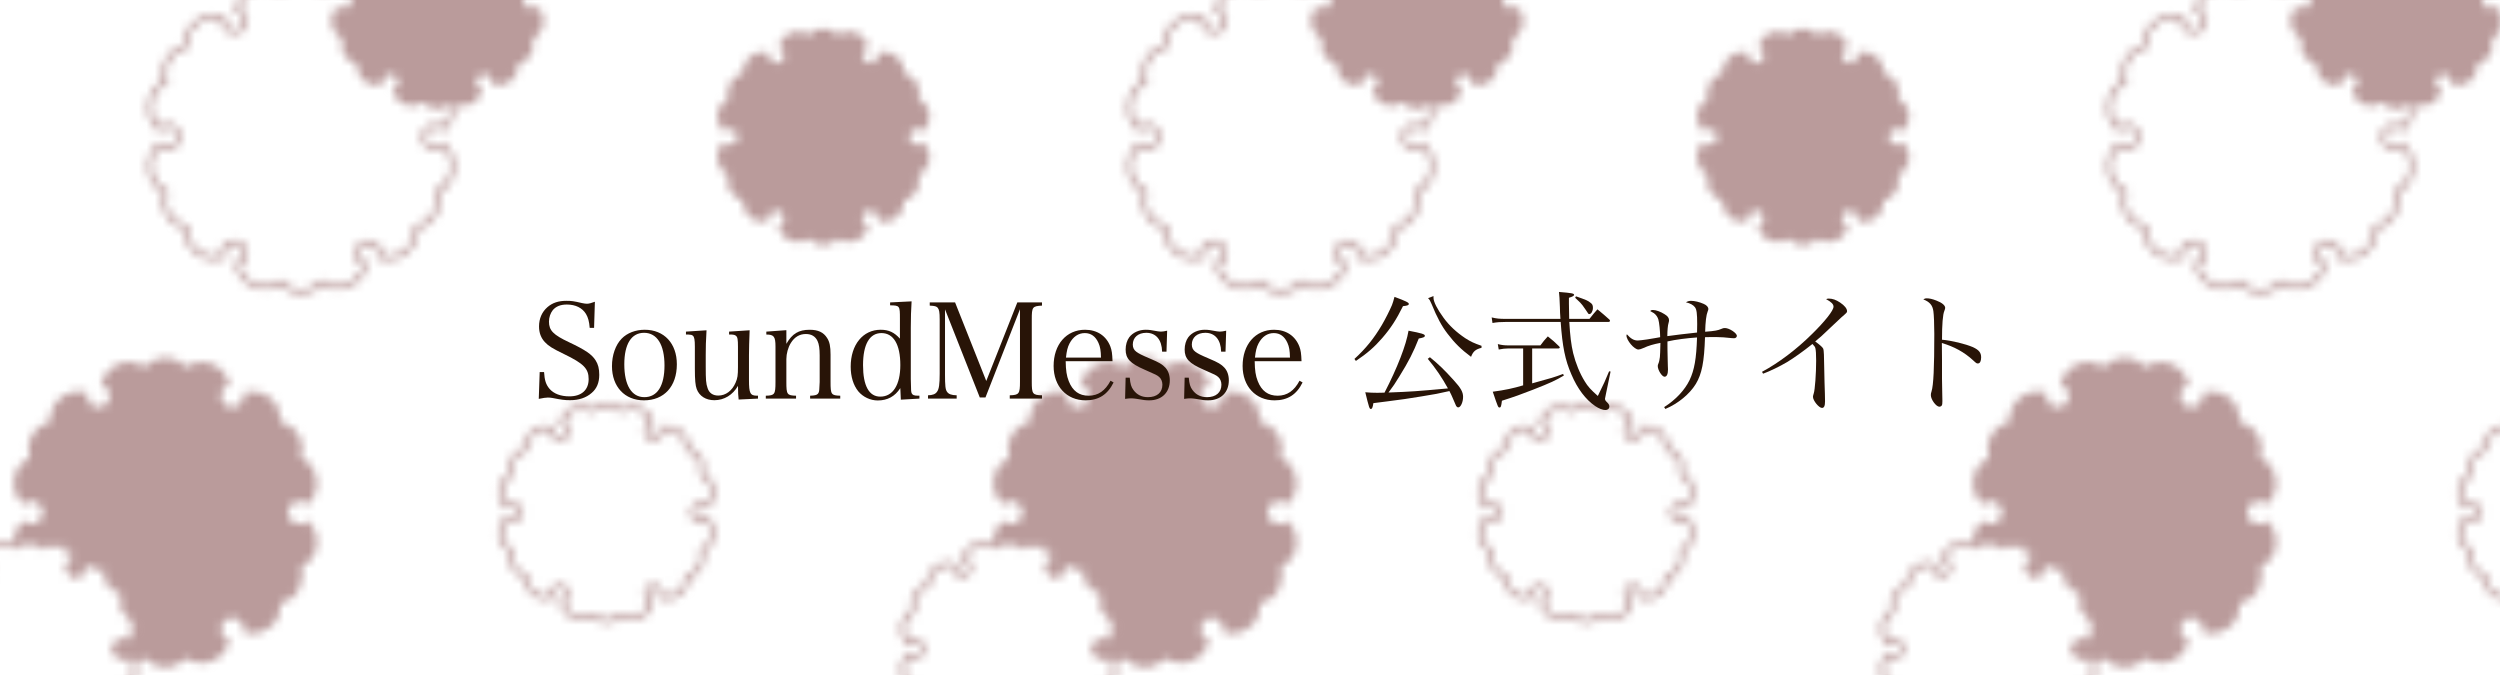 <?xml version="1.0" encoding="UTF-8"?>
<svg id="_レイヤー_1" data-name="レイヤー 1" xmlns="http://www.w3.org/2000/svg" xmlns:xlink="http://www.w3.org/1999/xlink" viewBox="0 0 308.782 83.429">
  <defs>
    <style>
      .cls-1 {
        fill: url(#_新規パターン_6);
      }

      .cls-1, .cls-2, .cls-3, .cls-4, .cls-5 {
        stroke-width: 0px;
      }

      .cls-2, .cls-6 {
        fill: none;
      }

      .cls-3 {
        fill: #281407;
      }

      .cls-6 {
        stroke-miterlimit: 10;
      }

      .cls-6, .cls-7 {
        stroke: #ba9b9b;
        stroke-width: .619px;
      }

      .cls-7 {
        stroke-linecap: round;
        stroke-linejoin: round;
      }

      .cls-7, .cls-5 {
        fill: #fff;
      }

      .cls-4 {
        fill: #ba9b9b;
      }
    </style>
    <pattern id="_新規パターン_6" data-name="新規パターン 6" x="0" y="0" width="120.737" height="107.148" patternTransform="translate(-516.404 202.688)" patternUnits="userSpaceOnUse" viewBox="0 0 120.737 107.148">
      <g>
        <rect class="cls-2" width="120.737" height="107.148"/>
        <path class="cls-7" d="M48.274,94.164c-.001.001-.001.002-.003.004-.189.183-.44.289-.698.289-.258,0-.51-.106-.691-.289-.188-.188-.293-.442-.293-.702,0-.259.104-.52.293-.702.362-.365,1.019-.365,1.389,0,.003.002.004.006.006.01.662-.602.98-1.539.733-2.469-.188-.716-.67-1.271-1.277-1.58.189-.625.126-1.326-.224-1.938-.356-.617-.929-1.018-1.557-1.173.036-.682-.203-1.376-.719-1.895-.683-.688-1.662-.879-2.515-.591.022.083.05.166.05.252,0,.26-.105.513-.286.703-.189.183-.44.288-.698.288-.259,0-.51-.105-.699-.288-.182-.191-.287-.443-.287-.703,0-.261.104-.518.287-.702.126-.126.287-.192.455-.234-.182-.891-.836-1.651-1.768-1.901-.705-.189-1.425-.047-1.99.325-.448-.477-1.083-.773-1.788-.773-.698,0-1.334.296-1.788.773-.566-.372-1.285-.514-1.99-.325-.932.25-1.586,1.013-1.764,1.904.168.04.328.107.452.231.182.184.286.441.286.702,0,.26-.104.513-.293.703-.181.183-.433.288-.691.288s-.517-.105-.698-.288c-.182-.191-.287-.443-.287-.703,0-.09.028-.177.052-.263-.853-.283-1.828-.093-2.509.592-.517.521-.762,1.218-.719,1.897-.636.154-1.208.554-1.558,1.173-.356.61-.412,1.314-.231,1.938-.607.31-1.089.865-1.278,1.573-.246.931.073,1.872.738,2.477.001-.002.002-.003.002-.004.363-.365,1.026-.371,1.39,0,.188.189.292.443.292.702,0,.26-.104.514-.286.702-.189.183-.44.289-.698.289-.259,0-.517-.106-.699-.289-.003-.003-.004-.006-.006-.011-.663.603-.98,1.541-.734,2.469.189.716.67,1.272,1.278,1.573-.188.633-.126,1.334.224,1.945.349.611.921,1.02,1.557,1.173-.042.683.196,1.377.72,1.896.481.484,1.11.729,1.738.729.264,0,.523-.056.775-.143-.021-.081-.049-.163-.049-.25,0-.26.104-.512.287-.702.37-.365,1.026-.365,1.397.009.182.182.286.434.286.693,0,.261-.104.514-.286.702-.127.124-.287.194-.455.239.184.888.836,1.644,1.76,1.896.712.189,1.431.05,1.997-.33.447.477,1.083.773,1.788.773v.007c.699,0,1.335-.304,1.78-.774.566.374,1.285.514,1.99.324.931-.249,1.585-1.009,1.768-1.898-.165-.045-.322-.114-.448-.237-.182-.188-.287-.441-.287-.702,0-.26.104-.512.287-.702.363-.365,1.026-.365,1.397.009.181.182.286.434.286.693,0,.088-.028.172-.05.256.251.084.51.137.77.137.627,0,1.257-.238,1.739-.722.516-.521.754-1.216.719-1.897.635-.152,1.208-.554,1.557-1.172.349-.611.412-1.312.231-1.938.607-.31,1.083-.863,1.277-1.575.247-.929-.072-1.871-.737-2.475Z"/>
        <path class="cls-7" d="M119.607,77.329c-.001,0-.001.002-.003.004-.188.182-.439.289-.698.289-.258,0-.51-.107-.691-.289-.188-.19-.293-.443-.293-.703,0-.258.104-.519.293-.701.362-.365,1.019-.365,1.389,0,.003.002.004.006.006.01.662-.602.98-1.539.733-2.469-.188-.717-.67-1.272-1.277-1.58.189-.625.126-1.326-.224-1.939-.356-.617-.929-1.018-1.557-1.172.036-.682-.203-1.377-.719-1.895-.683-.688-1.662-.879-2.515-.592.022.084.05.166.05.252,0,.26-.105.514-.286.703-.189.184-.44.289-.698.289-.259,0-.51-.105-.699-.289-.182-.189-.287-.443-.287-.703s.104-.518.287-.701c.126-.127.287-.193.455-.234-.182-.891-.836-1.652-1.768-1.902-.705-.188-1.425-.047-1.99.326-.448-.478-1.083-.773-1.788-.773-.698,0-1.334.295-1.788.773-.566-.373-1.285-.514-1.99-.326-.932.25-1.586,1.014-1.764,1.904.168.041.328.107.452.232.182.184.286.441.286.701s-.104.514-.293.703c-.181.184-.433.289-.691.289-.258,0-.517-.105-.698-.289-.182-.189-.287-.443-.287-.703,0-.09.028-.176.052-.262-.852-.283-1.828-.094-2.509.592-.517.519-.762,1.217-.719,1.897-.636.154-1.208.555-1.558,1.174-.356.609-.412,1.315-.231,1.938-.607.31-1.089.865-1.278,1.574-.246.93.073,1.871.738,2.477.001-.002.002-.004.002-.004.363-.365,1.026-.371,1.39,0,.188.188.292.443.292.701,0,.26-.104.514-.286.703-.189.182-.44.289-.698.289-.259,0-.517-.107-.699-.289-.003-.004-.004-.006-.006-.012-.663.604-.98,1.541-.734,2.469.189.717.67,1.273,1.278,1.574-.188.633-.126,1.334.224,1.945.349.611.921,1.02,1.557,1.172-.042.684.196,1.377.72,1.897.481.484,1.11.731,1.738.731.264,0,.523-.057.775-.143-.021-.082-.049-.164-.049-.25,0-.26.104-.512.287-.703.37-.365,1.026-.365,1.397.01.182.182.286.434.286.693,0,.26-.104.514-.286.701-.127.125-.287.195-.455.24.184.887.836,1.643,1.76,1.897.712.189,1.431.049,1.997-.33.447.477,1.083.773,1.788.773v.006c.699,0,1.335-.303,1.78-.773.566.373,1.285.514,1.99.324.931-.25,1.585-1.01,1.768-1.899-.165-.045-.322-.115-.448-.238-.182-.188-.287-.442-.287-.701,0-.26.104-.512.287-.703.363-.365,1.026-.365,1.397.01.181.182.286.434.286.693,0,.088-.028.172-.05.256.25.084.51.137.77.137.627,0,1.257-.238,1.739-.723.516-.519.754-1.215.719-1.897.635-.152,1.208-.555,1.557-1.172.349-.611.412-1.312.231-1.939.607-.309,1.083-.863,1.277-1.574.247-.93-.072-1.871-.737-2.475Z"/>
        <path class="cls-4" d="M70.368,77.633c-.27.262-.628.413-.998.413-.369,0-.729-.151-.987-.413-.269-.27-.418-.632-.418-1.002s.149-.744.418-1.004c.518-.521,1.456-.521,1.985,0,.004.004.005.01.009.015.946-.86,1.399-2.199,1.047-3.527-.268-1.022-.957-1.816-1.825-2.257.27-.894.18-1.895-.319-2.769-.508-.882-1.327-1.453-2.224-1.675.051-.975-.29-1.966-1.027-2.707-.976-.982-2.374-1.255-3.593-.845.031.119.071.238.071.361,0,.37-.15.732-.409,1.004-.269.261-.628.411-.997.411-.369,0-.729-.15-.998-.411-.26-.272-.409-.634-.409-1.004,0-.372.149-.742.409-1.003.179-.181.41-.276.65-.335-.26-1.274-1.195-2.358-2.526-2.717-1.007-.27-2.035-.067-2.842.463-.64-.682-1.547-1.103-2.554-1.103-.998,0-1.906.422-2.554,1.103-.808-.53-1.836-.732-2.843-.463-1.332.358-2.266,1.446-2.521,2.72.239.059.468.153.645.332.26.261.409.631.409,1.003,0,.37-.149.732-.419,1.004-.259.261-.619.411-.987.411-.37,0-.739-.15-.998-.411-.26-.272-.409-.634-.409-1.004,0-.13.04-.253.074-.376-1.218-.405-2.611-.132-3.585.846-.738.742-1.087,1.739-1.027,2.71-.909.222-1.726.792-2.225,1.676-.509.872-.589,1.877-.329,2.769-.868.441-1.556,1.234-1.825,2.248-.352,1.328.103,2.673,1.054,3.537.001-.002.002-.004.003-.006.519-.521,1.467-.53,1.985,0,.269.27.418.634.418,1.004s-.149.732-.409,1.002c-.269.262-.628.413-.997.413-.37,0-.738-.151-.998-.413-.004-.003-.005-.009-.009-.015-.877.797-1.321,2.007-1.103,3.234.008.006.018.009.026.015.454-.477,1.089-.773,1.788-.773.705,0,1.34.296,1.788.773.565-.372,1.285-.514,1.99-.325.932.25,1.586,1.011,1.768,1.901-.168.042-.33.108-.455.234-.182.184-.287.441-.287.702,0,.26.104.513.287.703.189.183.44.288.699.288.258,0,.509-.105.698-.288.181-.191.286-.443.286-.703,0-.086-.028-.169-.05-.252.853-.288,1.833-.097,2.515.591.516.519.754,1.213.719,1.895.628.155,1.201.556,1.557,1.173.349.612.412,1.313.224,1.938.607.309,1.089.864,1.277,1.58.246.93-.071,1.867-.733,2.469-.002-.004-.003-.008-.006-.01-.37-.365-1.027-.365-1.389,0-.188.182-.293.443-.293.702,0,.26.104.514.293.702.181.183.433.289.691.289.259,0,.51-.106.698-.289.002-.002.002-.003.003-.004.3.273.525.616.664.994.481-.084.938-.269,1.339-.538.638.681,1.546,1.105,2.554,1.105v.01c.998,0,1.905-.434,2.543-1.105.809.533,1.836.732,2.843.462,1.33-.356,2.265-1.441,2.525-2.712-.235-.063-.461-.164-.64-.34-.26-.269-.409-.631-.409-1.003,0-.371.149-.731.409-1.003.52-.522,1.466-.522,1.995.012.259.261.409.62.409.991,0,.126-.04.246-.072.365.358.12.729.196,1.1.196.897,0,1.795-.34,2.484-1.032.738-.742,1.077-1.736,1.027-2.709.908-.219,1.726-.792,2.225-1.675.498-.873.588-1.876.329-2.771.868-.441,1.546-1.232,1.825-2.248.352-1.328-.102-2.675-1.052-3.537-.002.003-.003.004-.004.006Z"/>
        <path class="cls-6" d="M52.055,29.213c.002-.004.002-.004.005-.008.269-.26.627-.412.997-.412.369,0,.729.152.987.412.269.272.418.633.418,1.004,0,.369-.149.744-.418,1.004-.518.521-1.456.521-1.984,0-.004-.004-.006-.01-.01-.016-.946.859-1.399,2.199-1.047,3.527.268,1.023.957,1.817,1.825,2.257-.27.894-.18,1.897.319,2.769.509.883,1.327,1.453,2.224,1.676-.05.975.29,1.965,1.028,2.707.975.982,2.374,1.256,3.592.844-.031-.119-.071-.236-.071-.361,0-.369.15-.732.409-1.004.269-.26.628-.41.997-.41.369,0,.729.15.998.41.26.272.409.635.409,1.004,0,.373-.149.742-.409,1.004-.179.18-.41.275-.65.334.26,1.275,1.195,2.359,2.526,2.717,1.007.27,2.035.068,2.843-.463.639.682,1.547,1.103,2.554,1.103.998,0,1.906-.422,2.554-1.103.809.531,1.836.732,2.843.463,1.332-.357,2.266-1.445,2.521-2.719-.24-.059-.469-.154-.645-.332-.26-.262-.409-.631-.409-1.004,0-.369.149-.732.419-1.004.259-.26.619-.41.987-.41.37,0,.739.15.998.41.26.272.409.635.409,1.004,0,.131-.04.254-.074.377,1.218.406,2.611.133,3.585-.846.738-.742,1.087-1.74,1.027-2.711.909-.221,1.726-.791,2.225-1.676.509-.871.589-1.877.33-2.769.867-.441,1.556-1.235,1.825-2.247.352-1.328-.103-2.674-1.054-3.537-.002.002-.002.004-.003.006-.519.521-1.466.529-1.985,0-.269-.27-.418-.635-.418-1.004,0-.371.149-.732.409-1.004.269-.26.628-.412.997-.412.37,0,.738.152.998.412.004.004.005.01.009.016.946-.859,1.399-2.201,1.048-3.525-.27-1.024-.958-1.818-1.825-2.248.27-.904.18-1.906-.32-2.779-.498-.875-1.316-1.457-2.224-1.676.059-.975-.28-1.967-1.029-2.709-.688-.693-1.585-1.043-2.483-1.043-.377,0-.748.08-1.107.203.031.117.07.234.07.359,0,.371-.149.731-.409,1.002-.529.523-1.466.523-1.995-.012-.26-.26-.409-.619-.409-.99,0-.373.149-.734.409-1.004.182-.178.411-.277.649-.342-.262-1.268-1.194-2.348-2.515-2.709-1.017-.27-2.045-.072-2.853.471-.638-.68-1.546-1.103-2.554-1.103v-.01c-.998,0-1.905.434-2.543,1.103-.809-.533-1.836-.73-2.843-.461-1.331.355-2.266,1.441-2.526,2.711.235.065.46.164.64.34.26.27.409.631.409,1.004,0,.371-.149.731-.409,1.002-.519.523-1.466.523-1.995-.012-.259-.26-.409-.619-.409-.99,0-.127.04-.246.072-.365-.358-.121-.729-.197-1.1-.197-.897,0-1.795.34-2.484,1.033-.738.742-1.077,1.736-1.027,2.709-.908.219-1.726.791-2.225,1.674-.498.873-.588,1.877-.329,2.772-.868.439-1.546,1.232-1.825,2.248-.352,1.328.103,2.674,1.052,3.537Z"/>
        <path class="cls-4" d="M74.153,12.676c.001-.002.002-.002.003-.004.188-.184.44-.289.699-.289.258,0,.509.105.69.289.189.188.293.441.293.701s-.104.521-.293.703c-.362.365-1.019.365-1.389,0-.003-.004-.004-.006-.006-.01-.662.602-.98,1.539-.733,2.469.188.715.67,1.272,1.277,1.58-.188.625-.125,1.326.224,1.938.356.617.929,1.018,1.557,1.172-.036.684.203,1.377.719,1.897.683.688,1.662.879,2.515.59-.022-.082-.05-.166-.05-.252,0-.26.105-.512.286-.703.189-.182.44-.287.698-.287s.51.105.698.287c.182.191.287.443.287.703,0,.26-.104.52-.287.703-.125.125-.287.191-.455.234.182.891.837,1.65,1.768,1.9.705.19,1.425.047,1.99-.324.447.477,1.083.773,1.788.773.698,0,1.334-.297,1.788-.773.566.371,1.285.514,1.99.324.932-.25,1.586-1.012,1.764-1.904-.168-.039-.328-.107-.451-.23-.182-.184-.287-.443-.287-.703,0-.26.104-.512.293-.703.181-.182.433-.287.691-.287s.517.105.699.287c.182.191.286.443.286.703,0,.09-.028.178-.052.264.853.283,1.828.092,2.51-.592.517-.521.761-1.219.719-1.898.636-.154,1.208-.553,1.558-1.172.356-.611.412-1.314.231-1.939.607-.309,1.089-.865,1.278-1.574.246-.93-.073-1.871-.738-2.475-.001,0-.001.002-.002.004-.363.365-1.027.371-1.39,0-.188-.189-.292-.443-.292-.703s.104-.514.286-.701c.189-.184.44-.289.698-.289.259,0,.517.105.699.289.002.002.003.006.006.01.663-.602.979-1.541.734-2.469-.188-.715-.67-1.272-1.278-1.572.189-.633.126-1.336-.224-1.947-.349-.611-.921-1.018-1.557-1.172.042-.682-.196-1.377-.72-1.896-.481-.484-1.11-.729-1.738-.729-.264,0-.523.055-.775.143.022.08.049.162.049.25,0,.26-.104.512-.286.701-.371.365-1.026.365-1.397-.008-.182-.182-.287-.434-.287-.693,0-.262.104-.514.287-.703.127-.123.287-.193.454-.24-.184-.887-.836-1.643-1.76-1.895-.712-.189-1.431-.051-1.997.33-.447-.477-1.083-.773-1.788-.773v-.008c-.699,0-1.334.305-1.78.774-.567-.374-1.285-.513-1.99-.323-.931.249-1.585,1.008-1.768,1.899.165.043.323.113.448.236.182.189.287.441.287.703,0,.26-.104.512-.287.701-.363.365-1.026.365-1.397-.008-.181-.182-.286-.434-.286-.693,0-.088.028-.172.05-.256-.251-.084-.51-.137-.77-.137-.628,0-1.257.238-1.739.721-.516.521-.754,1.217-.719,1.899-.635.152-1.208.553-1.557,1.172-.349.611-.412,1.312-.231,1.937-.607.309-1.082.863-1.277,1.576-.246.928.072,1.871.737,2.475Z"/>
        <path class="cls-4" d="M.82,29.512c.001-.002.001-.002.003-.004.188-.184.44-.289.699-.289.258,0,.509.105.69.289.188.188.293.441.293.701,0,.26-.104.521-.293.703-.362.365-1.019.365-1.389,0-.002-.004-.003-.006-.006-.01-.662.602-.979,1.539-.733,2.469.188.715.67,1.271,1.277,1.58-.188.625-.125,1.326.224,1.937.356.617.929,1.018,1.557,1.172-.036.684.203,1.377.719,1.897.683.688,1.662.879,2.515.59-.022-.082-.05-.166-.05-.252,0-.26.105-.512.286-.703.188-.182.44-.287.698-.287s.51.105.698.287c.182.191.287.443.287.703s-.104.519-.287.703c-.125.125-.287.191-.455.234.182.891.836,1.65,1.768,1.9.705.19,1.425.047,1.99-.324.447.476,1.083.773,1.788.773.698,0,1.334-.297,1.788-.773.566.371,1.285.514,1.99.324.932-.25,1.586-1.012,1.764-1.904-.168-.039-.328-.107-.451-.231-.182-.184-.287-.443-.287-.703s.104-.512.293-.703c.181-.182.433-.287.691-.287s.517.105.699.287c.182.191.286.443.286.703,0,.09-.028.178-.052.264.853.283,1.828.092,2.51-.592.517-.521.761-1.219.719-1.899.636-.154,1.208-.553,1.558-1.172.356-.61.412-1.313.231-1.938.607-.309,1.089-.865,1.278-1.574.246-.93-.073-1.871-.738-2.475-.001,0-.002.002-.002.004-.363.365-1.027.371-1.39,0-.188-.19-.292-.443-.292-.703,0-.26.104-.514.286-.701.189-.184.44-.289.698-.289.259,0,.517.105.699.289.002.002.003.006.006.01.663-.602.98-1.541.734-2.469-.188-.715-.67-1.272-1.278-1.572.189-.633.126-1.336-.224-1.947-.349-.611-.921-1.019-1.557-1.172.042-.683-.196-1.377-.72-1.897-.481-.484-1.11-.73-1.738-.73-.264,0-.523.056-.775.143.022.081.049.163.049.25,0,.26-.104.512-.286.702-.371.365-1.026.365-1.396-.009-.182-.182-.287-.433-.287-.693,0-.261.104-.514.287-.702.127-.124.287-.194.454-.24-.184-.887-.836-1.643-1.76-1.895-.712-.189-1.431-.05-1.997.33-.447-.477-1.083-.773-1.788-.773v-.007c-.699,0-1.334.304-1.78.773-.566-.373-1.285-.512-1.99-.323-.931.249-1.585,1.009-1.768,1.898.165.044.323.114.448.237.182.189.287.441.287.702,0,.26-.104.512-.287.702-.363.365-1.026.365-1.396-.009-.181-.182-.286-.433-.286-.693,0-.088.028-.172.05-.256-.25-.084-.51-.137-.77-.137-.628,0-1.257.238-1.739.722-.516.52-.754,1.216-.719,1.897-.635.152-1.208.554-1.557,1.173-.349.611-.412,1.312-.23,1.938-.607.309-1.082.863-1.277,1.576-.246.928.072,1.871.737,2.475Z"/>
      </g>
    </pattern>
  </defs>
  <rect class="cls-5" y="0" width="308.782" height="83.429"/>
  <rect class="cls-1" width="308.782" height="83.429"/>
  <g>
    <path class="cls-3" d="M66.658,45.957h.541c.065,1.016.229,1.541.672,2.065.524.606,1.376.934,2.458.934,1.491,0,2.376-.787,2.376-2.13,0-1.295-.606-1.917-3.048-3.098-1.393-.672-1.901-.983-2.36-1.475-.475-.508-.721-1.147-.721-1.934,0-.967.36-1.786,1.032-2.376.623-.541,1.36-.787,2.344-.787.623,0,.901.033,1.934.278.246.049.442.082.606.082.246,0,.541-.082.983-.246l-.099,3.229h-.541c-.066-.803-.197-1.278-.459-1.721-.459-.754-1.295-1.164-2.36-1.164-.787,0-1.344.229-1.737.688-.295.377-.475.885-.475,1.426,0,1.082.524,1.623,2.475,2.54,2.048.967,2.819,1.508,3.277,2.229.328.508.459,1.049.459,1.803,0,.967-.312,1.704-.934,2.229-.688.606-1.59.901-2.671.901-.639,0-1.049-.049-2.196-.278-.197-.033-.377-.049-.541-.049-.262,0-.557.049-1.13.164l.115-3.311Z"/>
    <path class="cls-3" d="M76.782,41.827c.688-.705,1.721-1.098,2.852-1.098,2.393,0,3.966,1.688,3.966,4.261,0,2.737-1.573,4.458-4.064,4.458-2.376,0-3.95-1.688-3.95-4.228,0-1.36.443-2.622,1.197-3.393ZM79.583,49.055c1.606,0,2.491-1.393,2.491-3.917,0-2.557-.918-4.032-2.523-4.032-1.573,0-2.442,1.393-2.442,3.9,0,2.573.901,4.048,2.474,4.048Z"/>
    <path class="cls-3" d="M91.232,49.349c-.049-.393-.082-.885-.082-1.688-.639,1.115-1.704,1.77-2.917,1.77-1.049,0-1.852-.508-2.18-1.376-.163-.442-.229-1.114-.229-2.54v-2.704c0-.852-.066-1.196-.246-1.344-.099-.099-.246-.131-.558-.147h-.295v-.361l2.54-.164c-.082,1.524-.098,1.917-.098,3.048v1.426c0,1.655.032,2.098.229,2.671.196.606.655.918,1.327.918.901,0,1.704-.59,2.13-1.59.246-.557.295-.918.295-1.934v-2.524c0-.869-.049-1.18-.245-1.328-.099-.098-.263-.147-.558-.164h-.295v-.361l2.54-.164c-.049,1.229-.082,2.311-.082,3.048v3.098c0,1.639.147,1.934,1,1.934h.114v.36l-2.393.115Z"/>
    <path class="cls-3" d="M97.127,42.467c.722-1.262,1.524-1.737,2.885-1.737,1.032,0,1.704.312,2.146,1.016.312.476.426,1.049.426,2.049v3.392c0,1.541.082,1.655,1.197,1.688v.36h-3.721v-.36c.541-.016.836-.082.967-.246.099-.131.147-.262.164-.541.017-.18.049-.787.049-.901v-3.294c0-.819-.082-1.393-.262-1.77-.263-.573-.754-.869-1.442-.869-.771,0-1.393.361-1.852,1.098-.345.541-.558,1.328-.558,2v2.835c0,1.541.082,1.655,1.196,1.688v.36h-3.736v-.36c1.099-.033,1.196-.164,1.196-1.688v-4.392c0-1.229-.196-1.475-1.131-1.475v-.361l2.475-.18v1.688Z"/>
    <path class="cls-3" d="M112.594,37.222c-.066,1.049-.099,2-.099,3.261v6.342c.032,1.541.032,1.557.114,1.753.099.213.295.295.771.295h.181v.36l-2.295.131-.065-1.426c-.672,1.032-1.59,1.524-2.786,1.524-.917,0-1.818-.426-2.408-1.13-.606-.754-.935-1.803-.935-3.048,0-2.704,1.508-4.556,3.704-4.556.999,0,1.688.328,2.376,1.098v-2.475c0-1.589-.017-1.622-1.213-1.639v-.36l2.655-.131ZM108.873,41.139c-1.475,0-2.277,1.393-2.277,3.966,0,2.54.737,3.884,2.13,3.884,1.557,0,2.475-1.442,2.475-3.9,0-2.54-.836-3.949-2.327-3.949Z"/>
    <path class="cls-3" d="M116.719,46.154c0,1.507.05,1.95.246,2.229.196.295.541.426,1.196.442v.41h-3.54v-.41c.574-.016.918-.147,1.114-.442.246-.312.328-.95.328-2.229v-6.719c0-.852-.065-1.213-.246-1.426-.18-.18-.344-.229-.983-.262v-.393h3.131l3.851,9.702,3.835-9.702h3.048v.393c-1.18.065-1.262.164-1.262,1.688v7.719c0,1.508.099,1.639,1.262,1.671v.41h-3.982v-.41c1.147-.033,1.263-.18,1.263-1.671v-8.964l-4.262,10.898h-.704l-4.294-10.881v7.948Z"/>
    <path class="cls-3" d="M131.626,44.614c.017,1.131.115,1.786.377,2.458.476,1.213,1.278,1.803,2.459,1.803,1.163,0,2.048-.606,2.703-1.852l.377.213c-.737,1.508-1.852,2.212-3.457,2.212-2.344,0-3.95-1.737-3.95-4.245,0-2.655,1.573-4.474,3.884-4.474,1.492,0,2.622.754,3.131,2.082.163.442.229.836.262,1.803h-5.785ZM135.986,44.171c-.017-.869-.099-1.344-.312-1.819-.36-.803-.917-1.212-1.688-1.212-.787,0-1.442.442-1.885,1.278-.246.476-.344.901-.442,1.754h4.326Z"/>
    <path class="cls-3" d="M139.031,46.646h.508c.065.77.18,1.164.459,1.524.426.59,1.032.885,1.786.885,1.114,0,1.786-.573,1.786-1.541,0-.377-.147-.737-.394-.95-.295-.246-.344-.262-1.835-.918-1.771-.77-2.311-1.36-2.311-2.475,0-.573.163-1.13.442-1.507.442-.59,1.212-.935,2.031-.935.427,0,.64.033,1.524.197.131.017.246.033.345.033.196,0,.458-.033.786-.115l-.082,2.589h-.541c-.032-1.458-.754-2.327-1.95-2.327-1.016,0-1.671.574-1.671,1.459,0,.376.147.672.442.885.312.229.623.393,1.704.852,1.098.459,1.508.705,1.885,1.114.344.377.541.918.541,1.557,0,1.508-1,2.475-2.54,2.475-.459,0-.672-.033-1.64-.197-.229-.033-.426-.049-.605-.049-.181,0-.41.017-.738.066l.066-2.622Z"/>
    <path class="cls-3" d="M146.321,46.646h.508c.065.77.18,1.164.459,1.524.426.59,1.032.885,1.786.885,1.114,0,1.786-.573,1.786-1.541,0-.377-.147-.737-.394-.95-.295-.246-.344-.262-1.835-.918-1.771-.77-2.311-1.36-2.311-2.475,0-.573.163-1.13.442-1.507.442-.59,1.212-.935,2.032-.935.426,0,.639.033,1.523.197.131.017.246.033.345.033.196,0,.458-.033.786-.115l-.082,2.589h-.541c-.032-1.458-.754-2.327-1.95-2.327-1.016,0-1.671.574-1.671,1.459,0,.376.147.672.442.885.312.229.622.393,1.704.852,1.098.459,1.508.705,1.885,1.114.344.377.541.918.541,1.557,0,1.508-1,2.475-2.54,2.475-.459,0-.672-.033-1.64-.197-.229-.033-.426-.049-.605-.049-.181,0-.41.017-.738.066l.066-2.622Z"/>
    <path class="cls-3" d="M154.97,44.614c.017,1.131.115,1.786.377,2.458.476,1.213,1.278,1.803,2.459,1.803,1.163,0,2.048-.606,2.703-1.852l.377.213c-.737,1.508-1.852,2.212-3.457,2.212-2.344,0-3.95-1.737-3.95-4.245,0-2.655,1.573-4.474,3.884-4.474,1.492,0,2.622.754,3.131,2.082.163.442.229.836.262,1.803h-5.785ZM159.329,44.171c-.017-.869-.099-1.344-.312-1.819-.36-.803-.917-1.212-1.688-1.212-.787,0-1.442.442-1.885,1.278-.246.476-.344.901-.442,1.754h4.326Z"/>
    <path class="cls-3" d="M167.288,44.335c1.409-1.294,2.393-2.507,3.392-4.195.459-.787.951-1.77,1.246-2.458.114-.295.18-.524.312-1.016,1.409.524,1.77.705,1.77.869,0,.164-.196.229-.721.278-.819,1.655-1.508,2.721-2.573,3.95-.967,1.114-1.835,1.868-3.245,2.819l-.18-.246ZM176.613,44.122c1.082.885,1.754,1.524,2.95,2.852.868.95,1.147,1.442,1.147,2.048,0,.639-.295,1.295-.591,1.295-.098,0-.18-.049-.262-.164q-.065-.115-.426-.983c-.115-.278-.213-.492-.41-.869-1.393.312-1.753.394-3.425.656-2.016.328-2.131.344-4.294.623-.623.082-1.18.147-1.672.213-.081.541-.163.721-.311.721-.099,0-.147-.065-.214-.246-.065-.197-.311-1.098-.475-1.819.622.049.901.066,1.475.066.312,0,.476,0,.901-.017,1.59-3.081,2.671-5.867,2.967-7.653,1.622.312,2.016.426,2.016.623,0,.164-.147.229-.754.344-.656,1.671-1.246,2.835-2.377,4.654-.54.885-.754,1.213-1.359,2.016,2.933-.115,3.375-.147,7.342-.508-.705-1.294-1.541-2.524-2.491-3.654l.262-.197ZM177.055,36.567v.229c0,.475.476,1.409,1.246,2.458.688.95,1.605,1.803,2.688,2.523.672.426,1.049.606,1.999.935v.246c-.754.197-1.032.442-1.295,1.114-1.212-.901-2.016-1.688-2.9-2.852-.721-.934-1.295-1.999-1.967-3.654-.196-.459-.245-.541-.442-.737l.672-.262Z"/>
    <path class="cls-3" d="M192.733,39.386c-.05-.606-.05-.901-.065-1.426-.05-1.13-.05-1.344-.115-1.901,1.573.131,1.868.18,1.868.361,0,.114-.196.229-.639.36v.737c0,.59.017,1.278.032,1.868h2.508c.409-.524.541-.688.983-1.18.655.541.852.705,1.491,1.278.032.049.065.115.065.147,0,.065-.099.131-.181.131h-4.851c.099,1.721.229,2.803.476,3.852.312,1.262.819,2.507,1.442,3.507.377.623.737,1.016,1.605,1.786.819-1.671.869-1.786,1.393-3.048l.181.033-.59,2.852q-.099.442-.099.508c0,.147.065.262.279.459.18.18.262.328.262.492,0,.262-.196.442-.491.442-.328,0-.804-.18-1.263-.492-1.163-.787-2.195-2.147-2.933-3.9-.771-1.753-1.114-3.441-1.328-6.49h-6.702c-.754,0-1.164.033-1.721.131l-.099-.688c.64.147.901.18,1.819.18h6.67ZM189.242,47.35c2.459-.672,2.721-.754,3.818-1.164l.099.197c-.983.59-1.639.901-3.818,1.753-1.426.557-2.278.869-3.835,1.36-.082.688-.131.836-.295.836-.18,0-.196-.065-.836-1.95,1.491-.197,2.557-.426,3.753-.787v-4.556h-1.835c-.345,0-.819.049-1.181.131l-.114-.672c.426.115.803.164,1.295.164h3.966c.377-.508.491-.656.918-1.114.622.492.803.655,1.393,1.229.049.049.082.115.082.147,0,.065-.082.115-.181.115h-3.229v4.31ZM194.65,36.6c.164.065.295.115.377.131.836.295,1,.361,1.344.606.295.197.377.344.377.688,0,.393-.213.77-.442.77-.099,0-.114-.016-.229-.197-.032-.049-.099-.147-.196-.295-.033-.033-.164-.229-.427-.606-.131-.18-.311-.376-.901-.917l.099-.18Z"/>
    <path class="cls-3" d="M205.541,50.284c1.426-.901,2.541-2.098,3.146-3.343.591-1.246.836-2.639.918-5.261-1.245.082-2.639.262-3.654.492v.557c0,.065,0,.705.033,1.868,0,.049,0,.279.016.623.017.164.017.311.017.41,0,.59-.147.901-.426.901-.312,0-.836-.819-.836-1.311,0-.115.017-.164.082-.328.082-.18.131-.442.18-.787.017-.164.05-.754.066-1.753-.869.164-1.442.328-2.114.639-.246.115-.476.18-.606.18-.508,0-1.475-1.13-1.475-1.737,0-.033.016-.082.049-.147.476.541.868.77,1.344.77.181,0,.672-.065,1.147-.131q.442-.066,1.081-.181.328-.065.541-.098c0-.754-.114-1.835-.229-2.212-.099-.295-.278-.557-.541-.754-.049-.033-.196-.115-.459-.262.115-.115.164-.131.361-.131.344,0,.934.213,1.393.508.394.229.573.475.573.754,0,.115-.016.164-.065.36-.082.229-.147.918-.147,1.606q1.394-.197,3.671-.443c.017-.41.017-.475.017-1.049,0-1.294-.065-1.803-.278-2.081-.213-.279-.574-.475-1.114-.606.229-.131.409-.18.639-.18.426,0,1.049.147,1.557.377.377.164.574.393.574.639,0,.082-.017.131-.082.295-.181.442-.279,1.294-.312,2.507,1.262-.098,1.557-.164,1.982-.344.214-.098.295-.115.459-.115.541,0,1.476.623,1.476.967,0,.164-.147.295-.345.295-.065,0-.18,0-.295-.016-.672-.082-1.426-.131-1.917-.131h-.606q-.524.017-.771.017c-.099,3.081-.394,4.54-1.131,5.769-.771,1.262-2.212,2.442-3.769,3.097l-.148-.229Z"/>
    <path class="cls-3" d="M217.63,45.925c2.048-1.098,4.244-2.753,6.162-4.654,1.622-1.59,2.671-2.917,2.671-3.392,0-.312-.263-.574-.918-.934.181-.066.213-.066.328-.066.475,0,.885.147,1.409.492.558.377.853.754.853,1.065,0,.147-.017.18-.656.721q-.164.131-1.327,1.246c-1.147,1.098-1.245,1.18-1.95,1.77.64.475.918.721,1,.918.065.164.098.934.114,2.409.017,1.147.05,2.196.082,3.13,0,.36.017.835.017.934,0,.573-.115.819-.377.819-.377,0-1.114-.901-1.114-1.376q0-.115.098-.426c.147-.41.296-2.442.296-4.031,0-.803-.033-1.295-.099-1.557-.05-.164-.115-.246-.36-.508-1.147.917-2.327,1.753-3.146,2.245-.918.541-2.098,1.114-2.95,1.426l-.131-.229Z"/>
    <path class="cls-3" d="M237.961,36.846c.344,0,.705.082,1.213.279.688.262,1.081.59,1.081.901q0,.115-.098.36c-.197.442-.295,1.671-.295,3.573,1.229.115,2.852.508,3.818.917.737.344,1.016.672,1.016,1.262,0,.475-.147.753-.394.753-.163,0-.18,0-.605-.393-1.082-1-2.344-1.688-3.852-2.13.017,1.032.017,1.541.017,2.032v2.393q0,.492.032,1.868c.017.344.017.623.017.869,0,.311-.017.458-.082.557-.049.082-.18.147-.295.147-.394,0-1.049-.885-1.049-1.426,0-.164.017-.262.082-.459.246-.787.344-2.917.344-7.096,0-1.18-.049-2.376-.114-2.818-.099-.738-.459-1.147-1.245-1.458.196-.115.262-.131.409-.131Z"/>
  </g>
</svg>